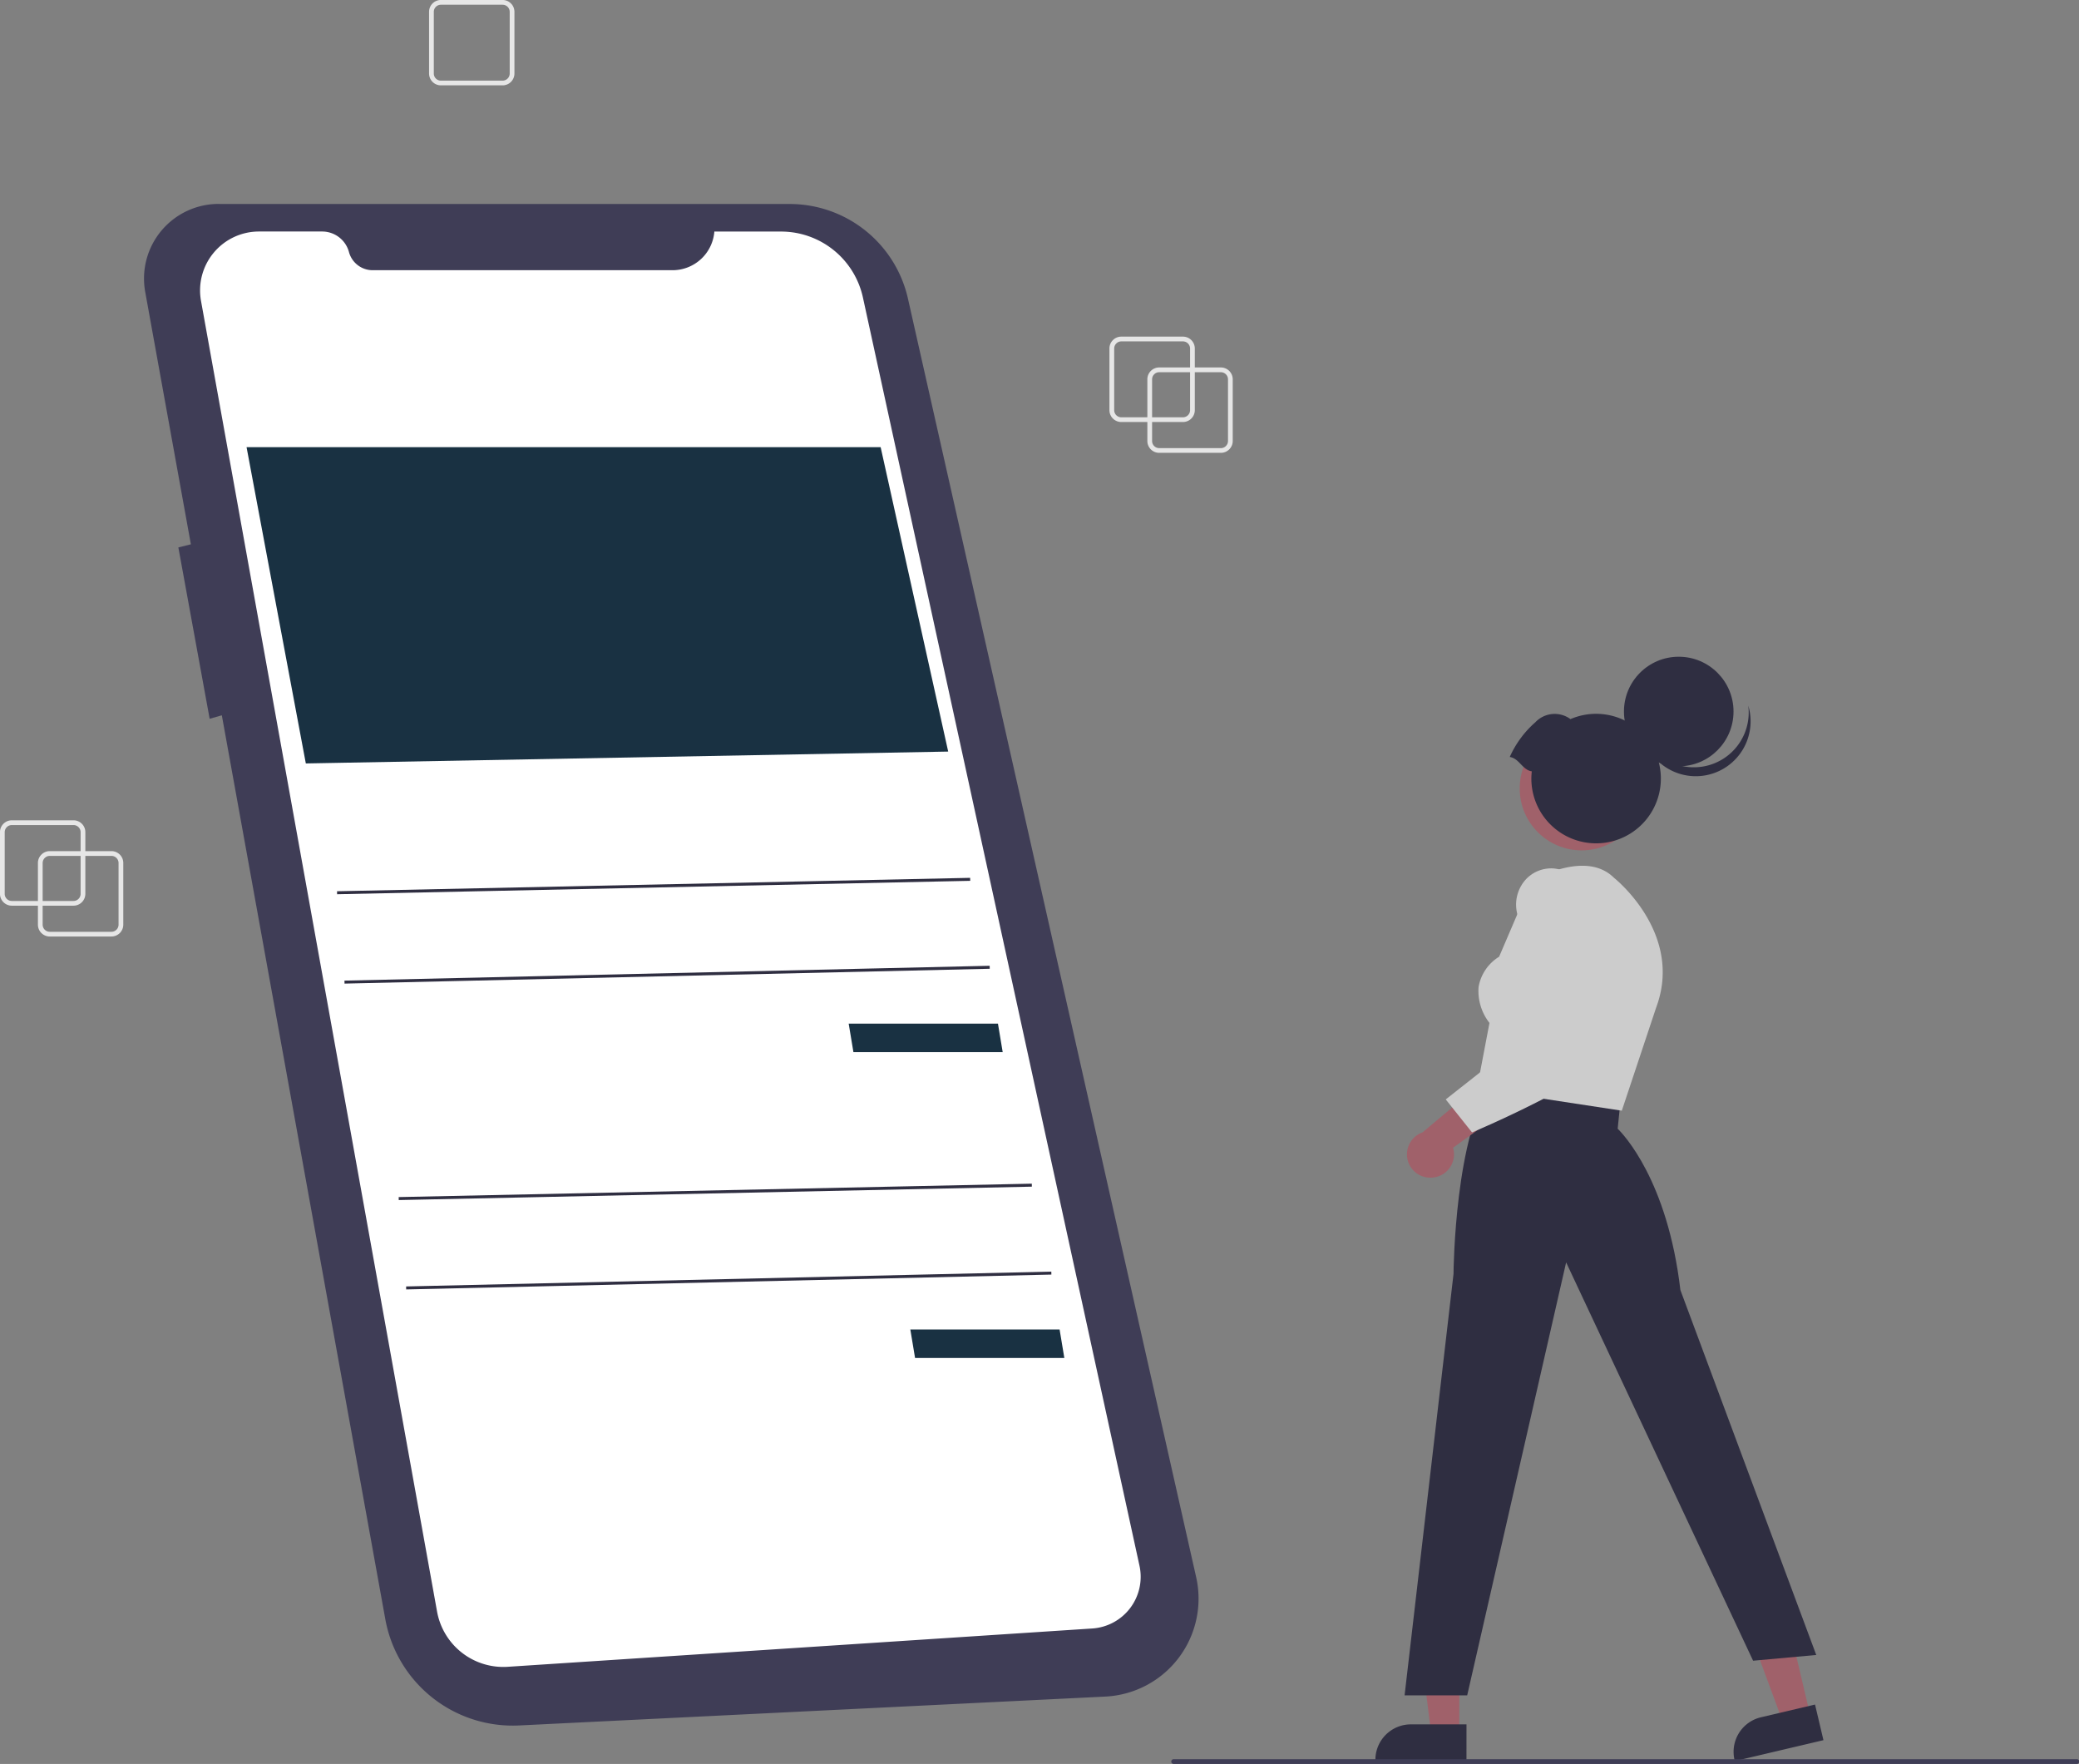 <svg xmlns="http://www.w3.org/2000/svg" width="80.264" height="68.093" viewBox="0 0 80.264 68.093"><rect x="0" y="0" width="80.264" height="68.093" fill="#808080" stroke="none"/><path d="M648.351,236.295h-2.38a.458.458,0,0,1-.458-.458v-2.38a.458.458,0,0,1,.458-.458h2.38a.458.458,0,0,1,.458.458v2.38A.458.458,0,0,1,648.351,236.295Zm-2.38-3.112a.275.275,0,0,0-.275.275v2.38a.275.275,0,0,0,.275.275h2.38a.275.275,0,0,0,.275-.275v-2.38a.275.275,0,0,0-.275-.275Z" transform="translate(-601.217 -218.814)" fill="#e6e6e6"/><path d="M345.351,81.295h-2.38a.458.458,0,0,1-.458-.458v-2.38a.458.458,0,0,1,.458-.458h2.38a.458.458,0,0,1,.458.458v2.38A.458.458,0,0,1,345.351,81.295Zm-2.38-3.112a.275.275,0,0,0-.275.275v2.38a.275.275,0,0,0,.275.275h2.38a.275.275,0,0,0,.275-.275v-2.38a.275.275,0,0,0-.275-.275Z" transform="translate(-325.948 -78)" fill="#e6e6e6"/><path d="M632.351,223.295h-2.38a.458.458,0,0,1-.458-.458v-2.38a.458.458,0,0,1,.458-.458h2.38a.458.458,0,0,1,.458.458v2.38A.458.458,0,0,1,632.351,223.295Zm-2.38-3.112a.275.275,0,0,0-.274.275v2.38a.275.275,0,0,0,.274.275h2.38a.275.275,0,0,0,.275-.275v-2.38a.275.275,0,0,0-.275-.275Z" transform="translate(-586.681 -207.004)" fill="#e6e6e6"/><path d="M180.351,440.295h-2.38a.458.458,0,0,1-.458-.458v-2.38a.458.458,0,0,1,.458-.458h2.38a.458.458,0,0,1,.458.458v2.38A.458.458,0,0,1,180.351,440.295Zm-2.38-3.112a.275.275,0,0,0-.275.275v2.38a.275.275,0,0,0,.275.275h2.38a.275.275,0,0,0,.275-.275v-2.38a.275.275,0,0,0-.275-.275Z" transform="translate(-176.049 -404.143)" fill="#e6e6e6"/><path d="M164.351,427.295h-2.38a.458.458,0,0,1-.458-.458v-2.38a.458.458,0,0,1,.458-.458h2.38a.458.458,0,0,1,.458.458v2.38A.458.458,0,0,1,164.351,427.295Zm-2.38-3.112a.275.275,0,0,0-.275.275v2.38a.275.275,0,0,0,.275.275h2.38a.275.275,0,0,0,.275-.275v-2.38a.275.275,0,0,0-.275-.275Z" transform="translate(-161.514 -392.333)" fill="#e6e6e6"/><path d="M225.1,164.038h22.022a4.681,4.681,0,0,1,4.567,3.652l11.127,49.355a3.784,3.784,0,0,1-3.5,4.611l-22.639,1.115a5,5,0,0,1-5.165-4.1l-6.312-34.895-.47.134-1.208-6.614.483-.121-1.762-9.74a2.882,2.882,0,0,1,2.86-3.4Z" transform="translate(-216.636 -156.163)" fill="#3f3d56"/><path d="M265.792,175.664h2.571a3.235,3.235,0,0,1,3.161,2.546L282.2,227.162a2,2,0,0,1-1.827,2.428l-22.565,1.479a2.6,2.6,0,0,1-2.725-2.13l-9.114-50.6a2.274,2.274,0,0,1,2.238-2.677h2.439a1.073,1.073,0,0,1,1.036.794h0a.947.947,0,0,0,.915.7h11.577a1.62,1.62,0,0,0,1.615-1.5Z" transform="translate(-238.209 -166.725)" fill="#fff"/><path d="M104,188.606h24.48l2.608,11.751-24.8.458Z" transform="translate(-94.481 -171.344)" fill="#193142"/><path d="M358,431.754h5.763l.183,1.1h-5.763Z" transform="translate(-325.235 -392.239)" fill="#193142"/><rect width="24.448" height="0.115" transform="translate(13.012 34.405) rotate(-1.213)" fill="#2f2e41"/><rect width="24.909" height="0.115" transform="matrix(1, -0.023, 0.023, 1, 13.299, 37.855)" fill="#2f2e41"/><path d="M384,560.754h5.763l.183,1.1h-5.763Z" transform="translate(-348.855 -509.432)" fill="#193142"/><rect width="24.448" height="0.115" transform="translate(15.392 46.211) rotate(-1.213)" fill="#2f2e41"/><rect width="24.909" height="0.115" transform="matrix(1, -0.023, 0.023, 1, 15.679, 49.661)" fill="#2f2e41"/><path d="M599.586,689.455H598.5l-.519-4.206h1.609Z" transform="translate(-543.248 -622.533)" fill="#a0616a"/><path d="M745.209,806.729h-3.516v-.044a1.369,1.369,0,0,1,1.369-1.369h2.148Z" transform="translate(-688.593 -738.75)" fill="#2f2e41"/><path d="M738.457,682.765l-1.061.25-1.469-3.975,1.567-.369Z" transform="translate(-668.572 -616.557)" fill="#a0616a"/><path d="M896.256,798.3l-3.423.806-.01-.043a1.369,1.369,0,0,1,1.018-1.646h0l2.09-.492Z" transform="translate(-825.858 -731.124)" fill="#2f2e41"/><path d="M755.872,542.141c0-.219.067-5.392,1.485-7.348l.021-.029,4.942.682-.11,1.086c.217.211,1.927,2,2.421,6.228l5.245,14.087-2.438.222-7.218-15.377-3.82,16.715h-2.417Z" transform="translate(-699.756 -492.96)" fill="#2f2e41"/><path d="M784.539,451.755l.483-2.536a2,2,0,0,1-.42-1.391,1.714,1.714,0,0,1,.793-1.165l1.252-2.921.017-.01c.084-.05,2.078-1.2,3.165-.115.027.021,2.7,2.145,1.628,5.01l-1.326,3.98Z" transform="translate(-727.518 -409.731)" fill="#ccc"/><path d="M756.152,538.924a.9.9,0,0,0,.757-1.148l2.586-1.863-1.548-.589-2.218,1.859a.9.9,0,0,0,.423,1.74Z" transform="translate(-700.811 -493.469)" fill="#a0616a"/><path d="M771.369,453.185l3.947-3.11-1.174-4.009a1.441,1.441,0,0,1,.146-1.14,1.332,1.332,0,0,1,.874-.631c.676-.143,1.289.235,1.823,1.125l0,.008c.088.216,2.145,5.3.575,6.386a42.031,42.031,0,0,1-5.134,2.627l-.042.018Z" transform="translate(-715.553 -410.744)" fill="#ccc"/><circle cx="2.391" cy="2.391" r="2.391" transform="translate(58.671 28.045)" fill="#a0616a"/><circle cx="2.115" cy="2.115" r="2.115" transform="translate(62.696 25.352)" fill="#2f2e41"/><path d="M857.162,377.617a2.116,2.116,0,0,1-3.267-1.111,2.116,2.116,0,1,0,4.127-.867A2.115,2.115,0,0,1,857.162,377.617Z" transform="translate(-790.526 -348.398)" fill="#2f2e41"/><path d="M798.37,380.725a3.876,3.876,0,0,1,.987-1.339,1.026,1.026,0,0,1,1.357-.123,2.5,2.5,0,1,1-1.51,2.3,2.533,2.533,0,0,1,.017-.283C798.858,381.225,798.733,380.776,798.37,380.725Z" transform="translate(-740.083 -351.503)" fill="#2f2e41"/><path d="M690.452,820.183h-34.87a.092.092,0,0,1,0-.183h34.87a.092.092,0,1,1,0,.183Z" transform="translate(-610.28 -752.09)" fill="#3f3d56"/></svg>